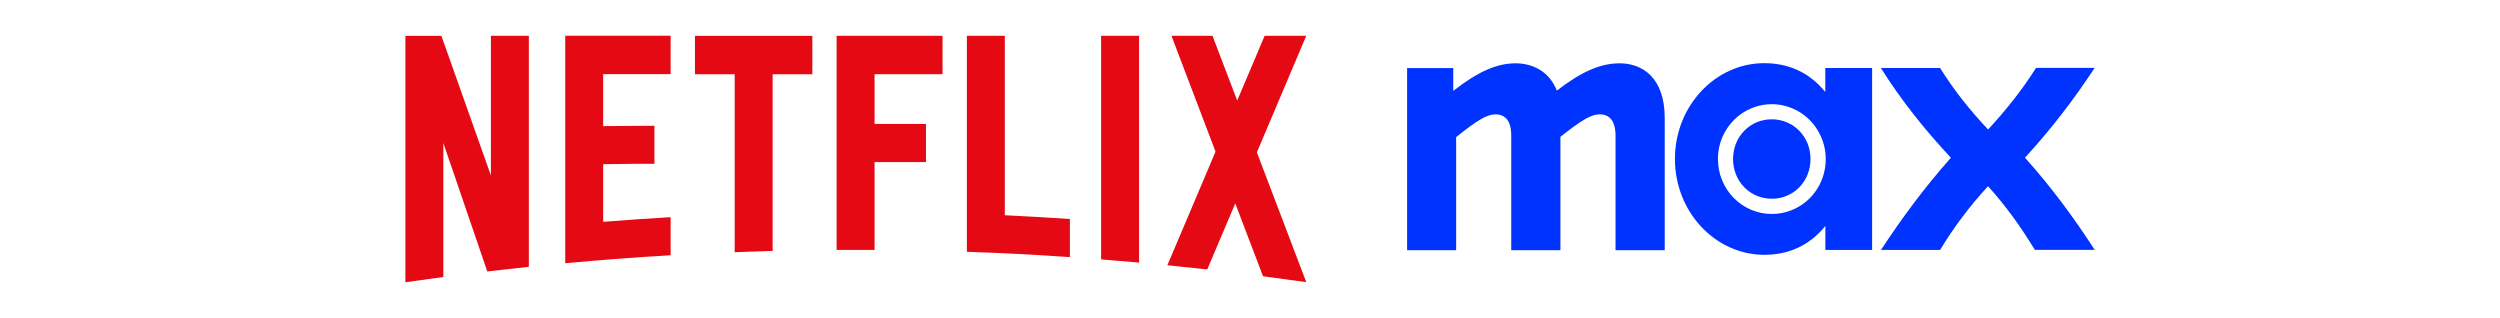 <?xml version="1.0" encoding="UTF-8"?>
<svg id="Capa_1" data-name="Capa 1" xmlns="http://www.w3.org/2000/svg" version="1.1" viewBox="0 0 338 43">
  <defs>
    <style>
      .cls-1 {
        fill: #e50914;
      }

      .cls-1, .cls-2 {
        stroke-width: 0px;
      }

      .cls-2 {
        fill: #03f;
      }
    </style>
  </defs>
  <g>
    <path class="cls-2" d="M190.23,33.83h6.64v-15.29c2.89-2.34,4.22-3.08,5.31-3.08,1.29,0,2.14.82,2.14,2.87v15.5h6.65v-15.33c2.89-2.3,4.18-3.04,5.31-3.04,1.29,0,2.13.82,2.14,2.87v15.5h6.65V15.94c0-5.53-3.11-7.38-6.09-7.38-2.54,0-5.11,1.07-8.49,3.69-1.09-2.75-3.46-3.69-5.6-3.69-2.54,0-5.11,1.15-8.41,3.73v-3.09h-6.24v24.61Z"/>
    <path class="cls-2" d="M254.29,33.79h8.01c1.87-3.09,4.04-5.97,6.48-8.61,2.42,2.66,4.43,5.49,6.33,8.6h8.09c-2.78-4.31-5.8-8.41-9.42-12.46,3.58-3.9,6.64-7.92,9.42-12.14h-7.93c-1.97,3.12-4.1,5.74-6.48,8.33-2.42-2.58-4.55-5.2-6.49-8.32h-8.01c2.74,4.35,5.84,8.24,9.47,12.14-3.62,4.07-6.72,8.29-9.46,12.47Z"/>
    <path class="cls-2" d="M234.31,21.5c0,3.03,2.3,5.37,5.24,5.37,2.94,0,5.23-2.34,5.23-5.37,0-3.03-2.3-5.37-5.24-5.37-2.94,0-5.23,2.34-5.23,5.37ZM232.26,21.5c0-1.47.43-2.9,1.23-4.12.8-1.22,1.94-2.17,3.27-2.73,1.33-.56,2.8-.71,4.21-.42,1.41.29,2.71.99,3.73,2.03,1.02,1.04,1.71,2.36,2,3.8.28,1.44.14,2.93-.41,4.29-.55,1.36-1.48,2.52-2.68,3.33s-2.61,1.25-4.05,1.25c-.96,0-1.91-.19-2.79-.56-.88-.37-1.69-.92-2.37-1.61-.68-.69-1.21-1.51-1.58-2.41-.37-.9-.55-1.87-.55-2.84ZM238.54,34.45c3.26,0,6.08-1.23,8.25-3.9v3.24h6.32V9.19h-6.33v3.24c-2.18-2.66-4.99-3.89-8.26-3.89-6.6,0-12.08,5.79-12.07,12.96,0,7.17,5.48,12.95,12.08,12.95"/>
  </g>
  <g id="Netflix_Logo_RGB">
    <path class="cls-1" d="M148.87,35.07c1.71.13,3.42.28,5.13.43V4.84h-5.13v30.23ZM66.36,23.7l-6.68-18.85h-4.87v33.31c1.71-.25,3.42-.48,5.13-.71v-18.12l5.94,17.37c1.87-.22,3.74-.43,5.62-.63V4.84h-5.13v18.85ZM76.42,35.59c4.73-.44,9.48-.8,14.25-1.08v-5.15c-3.05.18-6.09.39-9.12.63v-7.79c1.99-.02,4.61-.08,6.93-.05v-5.15c-1.85,0-4.83.03-6.93.05v-7.03h9.12v-5.19h-14.25v30.75ZM93.96,10.04h5.37v24.06c1.71-.07,3.42-.12,5.13-.17V10.04h5.37v-5.19h-15.87v5.19ZM113.11,33.79h5.13v-11.88h6.95v-5.15h-6.95v-6.73h9.19v-5.19h-14.32v28.95ZM176.61,4.84h-5.63l-3.71,8.76-3.34-8.76h-5.55l5.96,15.66-6.51,15.36c1.8.18,3.6.37,5.39.57l3.79-8.93,3.75,9.85c1.95.26,3.9.52,5.85.8h0s-6.68-17.55-6.68-17.55l6.68-15.77ZM135.85,4.84h-5.13v29.2c4.66.16,9.3.4,13.93.72v-5.15c-2.92-.2-5.86-.37-8.8-.51V4.84Z"/>
  </g>
</svg>